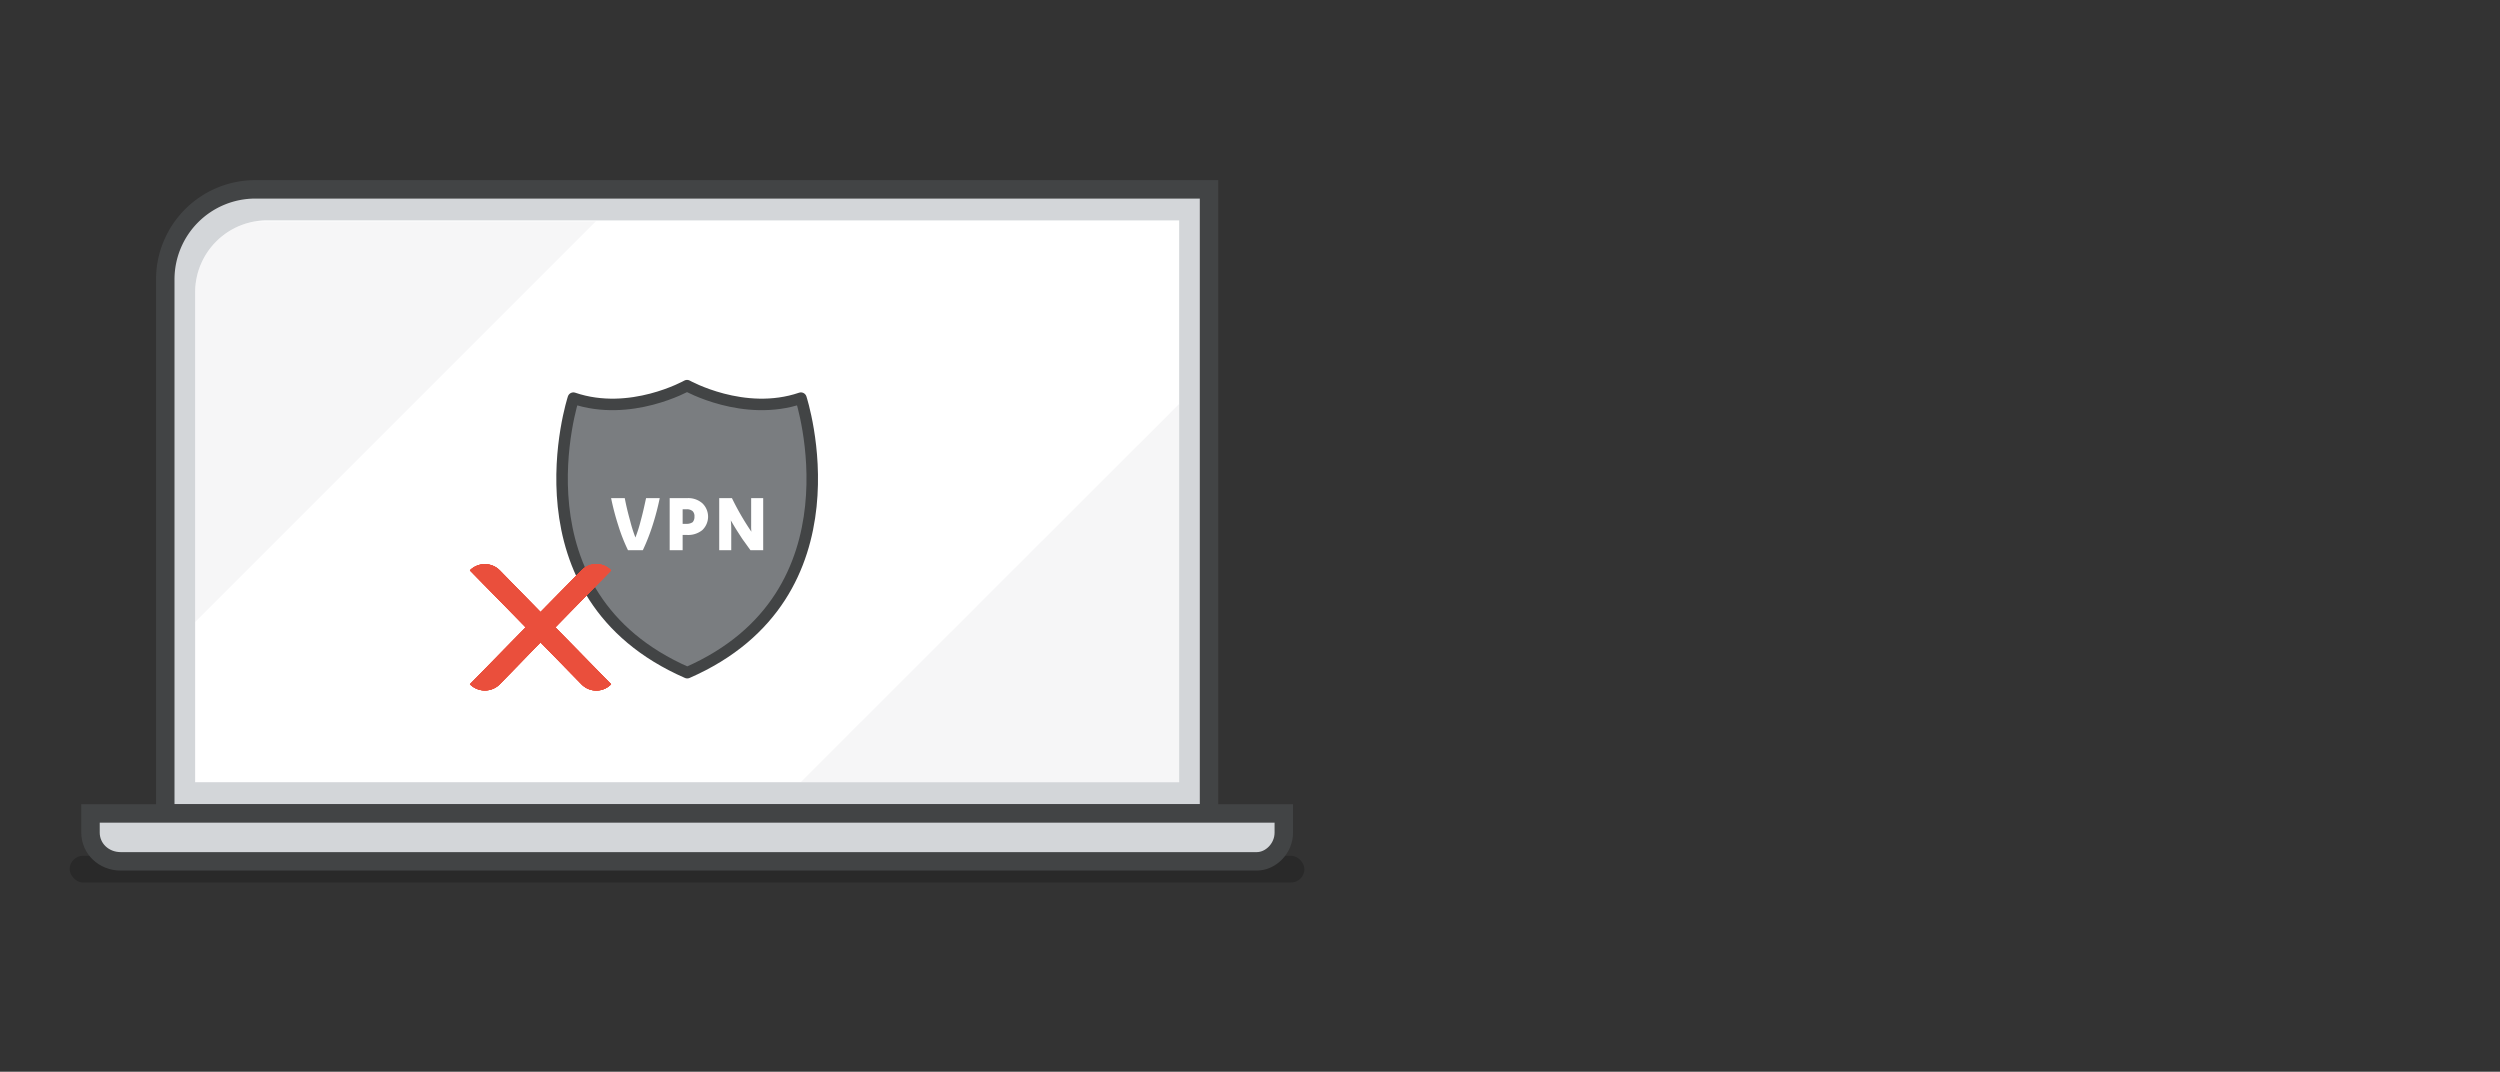 <svg id="a4c3709e-d2d4-4610-a277-4725f491d907" data-name="Laag 1" xmlns="http://www.w3.org/2000/svg" xmlns:xlink="http://www.w3.org/1999/xlink" viewBox="0 0 1080 463">
  <rect x="0" y="0" width="1080" height="463" fill="#333333" stroke="none"/>
  <defs>
    <style>
      .eae7dbc5-05ef-490d-b7fd-7a3c842f479c {
        fill: none;
      }

      .a6650fc2-9409-47fb-8a6f-a2c56881d30a, .aa463404-f440-482d-a20d-130d82d790a9, .e177b0e4-cb9e-4445-9119-45a538a37a04 {
        fill: #ea4f3c;
      }

      .a6650fc2-9409-47fb-8a6f-a2c56881d30a {
        clip-rule: evenodd;
      }

      .a8ebb4dc-2f9d-47a4-95e5-d335c233522c, .adf95367-509a-4c6d-ab09-1a9b6ad4db2d {
        opacity: 0.2;
      }

      .a8ebb4dc-2f9d-47a4-95e5-d335c233522c, .fb39e7c1-8c14-4447-af75-7b450ca67e2a {
        fill: #d3d6d9;
      }

      .e0798cbd-7f0c-43c3-93c5-cac80f79f7d5, .fb39e7c1-8c14-4447-af75-7b450ca67e2a {
        stroke: #424445;
      }

      .fb39e7c1-8c14-4447-af75-7b450ca67e2a {
        stroke-width: 7.97px;
      }

      .aca4c1b9-7d1d-4bc8-b402-47730c14831b {
        fill: #fff;
      }

      .a986f93b-96a0-4c0d-87de-520b9ea255f8 {
        clip-path: url(#aca43ba9-3a29-4547-a3a1-88c0e1057f04);
      }

      .e0798cbd-7f0c-43c3-93c5-cac80f79f7d5 {
        fill: #7a7d80;
        stroke-linejoin: round;
        stroke-width: 4.97px;
      }

      .e177b0e4-cb9e-4445-9119-45a538a37a04 {
        fill-rule: evenodd;
      }

      .bd2c979c-6e89-4bfb-93c1-eb425ff40bc1 {
        clip-path: url(#b0b156f1-9b90-4e42-8d79-2b5043a57410);
      }

      .a6af0a4d-e6e7-4126-a35f-2a201cc87ff4 {
        isolation: isolate;
      }

      .f16a6650-ba75-4469-877a-59aaf9c97cfb {
        clip-path: url(#f05caf39-c452-49dc-a9b0-d2672f65c306);
      }

      .e6c1cd2e-546f-406a-9ee2-ab92300c4161 {
        clip-path: url(#f7d165cb-bdcd-442c-9cda-141e7fd81bd4);
      }
    </style>
    <clipPath id="aca43ba9-3a29-4547-a3a1-88c0e1057f04">
      <path class="eae7dbc5-05ef-490d-b7fd-7a3c842f479c" d="M84.3,337.9H509.4V95.2h-394a31.1,31.1,0,0,0-31.1,31.1Z"/>
    </clipPath>
    <clipPath id="b0b156f1-9b90-4e42-8d79-2b5043a57410">
      <path class="a6650fc2-9409-47fb-8a6f-a2c56881d30a" d="M264,246.4h0a8.9,8.9,0,0,0-12.8,0l-17.7,18-17.6-18a9.1,9.1,0,0,0-12.9,0L227.1,271,203,295.6h0a9.1,9.1,0,0,0,12.9,0l17.6-18.1,17.7,18.1a8.9,8.9,0,0,0,12.8,0h0L239.9,271Z"/>
    </clipPath>
    <clipPath id="f05caf39-c452-49dc-a9b0-d2672f65c306">
      <rect class="aa463404-f440-482d-a20d-130d82d790a9" x="201" y="240.3" width="65" height="61"/>
    </clipPath>
    <clipPath id="f7d165cb-bdcd-442c-9cda-141e7fd81bd4">
      <rect class="aa463404-f440-482d-a20d-130d82d790a9" x="203" y="243.5" width="61" height="55.06"/>
    </clipPath>
  </defs>
  <rect class="eae7dbc5-05ef-490d-b7fd-7a3c842f479c" width="1080" height="463"/>
  <g>
    <rect class="adf95367-509a-4c6d-ab09-1a9b6ad4db2d" x="30.1" y="369.7" width="533.4" height="11.54" rx="5.8"/>
    <path class="fb39e7c1-8c14-4447-af75-7b450ca67e2a" d="M71.4,351.4H522.3V81.8H110.4a38.9,38.9,0,0,0-39,39Z"/>
    <path class="aca4c1b9-7d1d-4bc8-b402-47730c14831b" d="M84.3,337.9H509.4V95.2h-394a31.1,31.1,0,0,0-31.1,31.1Z"/>
    <path class="fb39e7c1-8c14-4447-af75-7b450ca67e2a" d="M39.1,351.4v8.3c0,6.8,5.6,12.4,13.1,12.4H542.9c6.1,0,11.7-5.6,11.7-12.4v-8.3Z"/>
    <g class="a986f93b-96a0-4c0d-87de-520b9ea255f8">
      <polygon class="a8ebb4dc-2f9d-47a4-95e5-d335c233522c" points="509.4 174.5 346 337.8 509.4 337.8 509.4 174.5"/>
      <polygon class="a8ebb4dc-2f9d-47a4-95e5-d335c233522c" points="84.3 268.7 257.4 95.6 84.3 95.6 84.3 268.7"/>
    </g>
  </g>
  <path class="e0798cbd-7f0c-43c3-93c5-cac80f79f7d5" d="M296.9,290.6C373.8,257,346,172,346,172c-24.6,8.4-49.2-5.4-49.2-5.4h0s-24.5,13.8-49.1,5.4C247.7,172,219.9,257,296.9,290.6Z"/>
  <g>
    <path class="aca4c1b9-7d1d-4bc8-b402-47730c14831b" d="M277.7,237.7h-6.4a74.7,74.7,0,0,1-4.2-10.7,109.4,109.4,0,0,1-3.1-11.8h5.9c.6,3.2,1.4,6.5,2.3,9.7a59.4,59.4,0,0,0,2.3,7.3,59.4,59.4,0,0,0,2.3-7.3c.9-3.2,1.6-6.5,2.3-9.7H285a109.4,109.4,0,0,1-3.1,11.8A88.7,88.7,0,0,1,277.7,237.7Z"/>
    <path class="aca4c1b9-7d1d-4bc8-b402-47730c14831b" d="M289.3,237.7V215.2h7.5a9.2,9.2,0,0,1,6.6,2.2,8,8,0,0,1,0,11.6,9.7,9.7,0,0,1-6.6,2.1h-1.9v6.6ZM300,223.2a3,3,0,0,0-.8-2.4,3.8,3.8,0,0,0-2.6-.8h-1.7v6.3h1.7a4.5,4.5,0,0,0,2.6-.7A3.3,3.3,0,0,0,300,223.2Z"/>
    <path class="aca4c1b9-7d1d-4bc8-b402-47730c14831b" d="M315.9,237.7h-5.2V215.2h5.5a114.9,114.9,0,0,0,8.4,14.5,20.1,20.1,0,0,1-.1-2.6V215.2h5.2v22.5h-5.5l-2.8-3.9c-.7-.9-1.5-2.2-2.6-3.9s-2.1-3.4-3.1-5.1a35.3,35.3,0,0,1,.2,3.9Z"/>
  </g>
  <g>
    <path class="e177b0e4-cb9e-4445-9119-45a538a37a04" d="M264,246.4h0a8.9,8.9,0,0,0-12.8,0l-17.7,18-17.6-18a9.1,9.1,0,0,0-12.9,0L227.1,271,203,295.6h0a9.1,9.1,0,0,0,12.9,0l17.6-18.1,17.7,18.1a8.9,8.9,0,0,0,12.8,0h0L239.9,271Z"/>
    <g class="bd2c979c-6e89-4bfb-93c1-eb425ff40bc1">
      <g class="a6af0a4d-e6e7-4126-a35f-2a201cc87ff4">
        <g>
          <rect class="aa463404-f440-482d-a20d-130d82d790a9" x="201" y="240.3" width="65" height="61"/>
          <g class="f16a6650-ba75-4469-877a-59aaf9c97cfb">
            <g>
              <rect class="aa463404-f440-482d-a20d-130d82d790a9" x="203" y="243.5" width="61" height="55.06"/>
              <g class="e6c1cd2e-546f-406a-9ee2-ab92300c4161">
                <rect class="aa463404-f440-482d-a20d-130d82d790a9" x="201" y="241.7" width="65" height="58.54"/>
                <rect class="aa463404-f440-482d-a20d-130d82d790a9" x="201" y="238.3" width="65" height="64.97"/>
              </g>
            </g>
          </g>
        </g>
      </g>
    </g>
  </g>
</svg>
